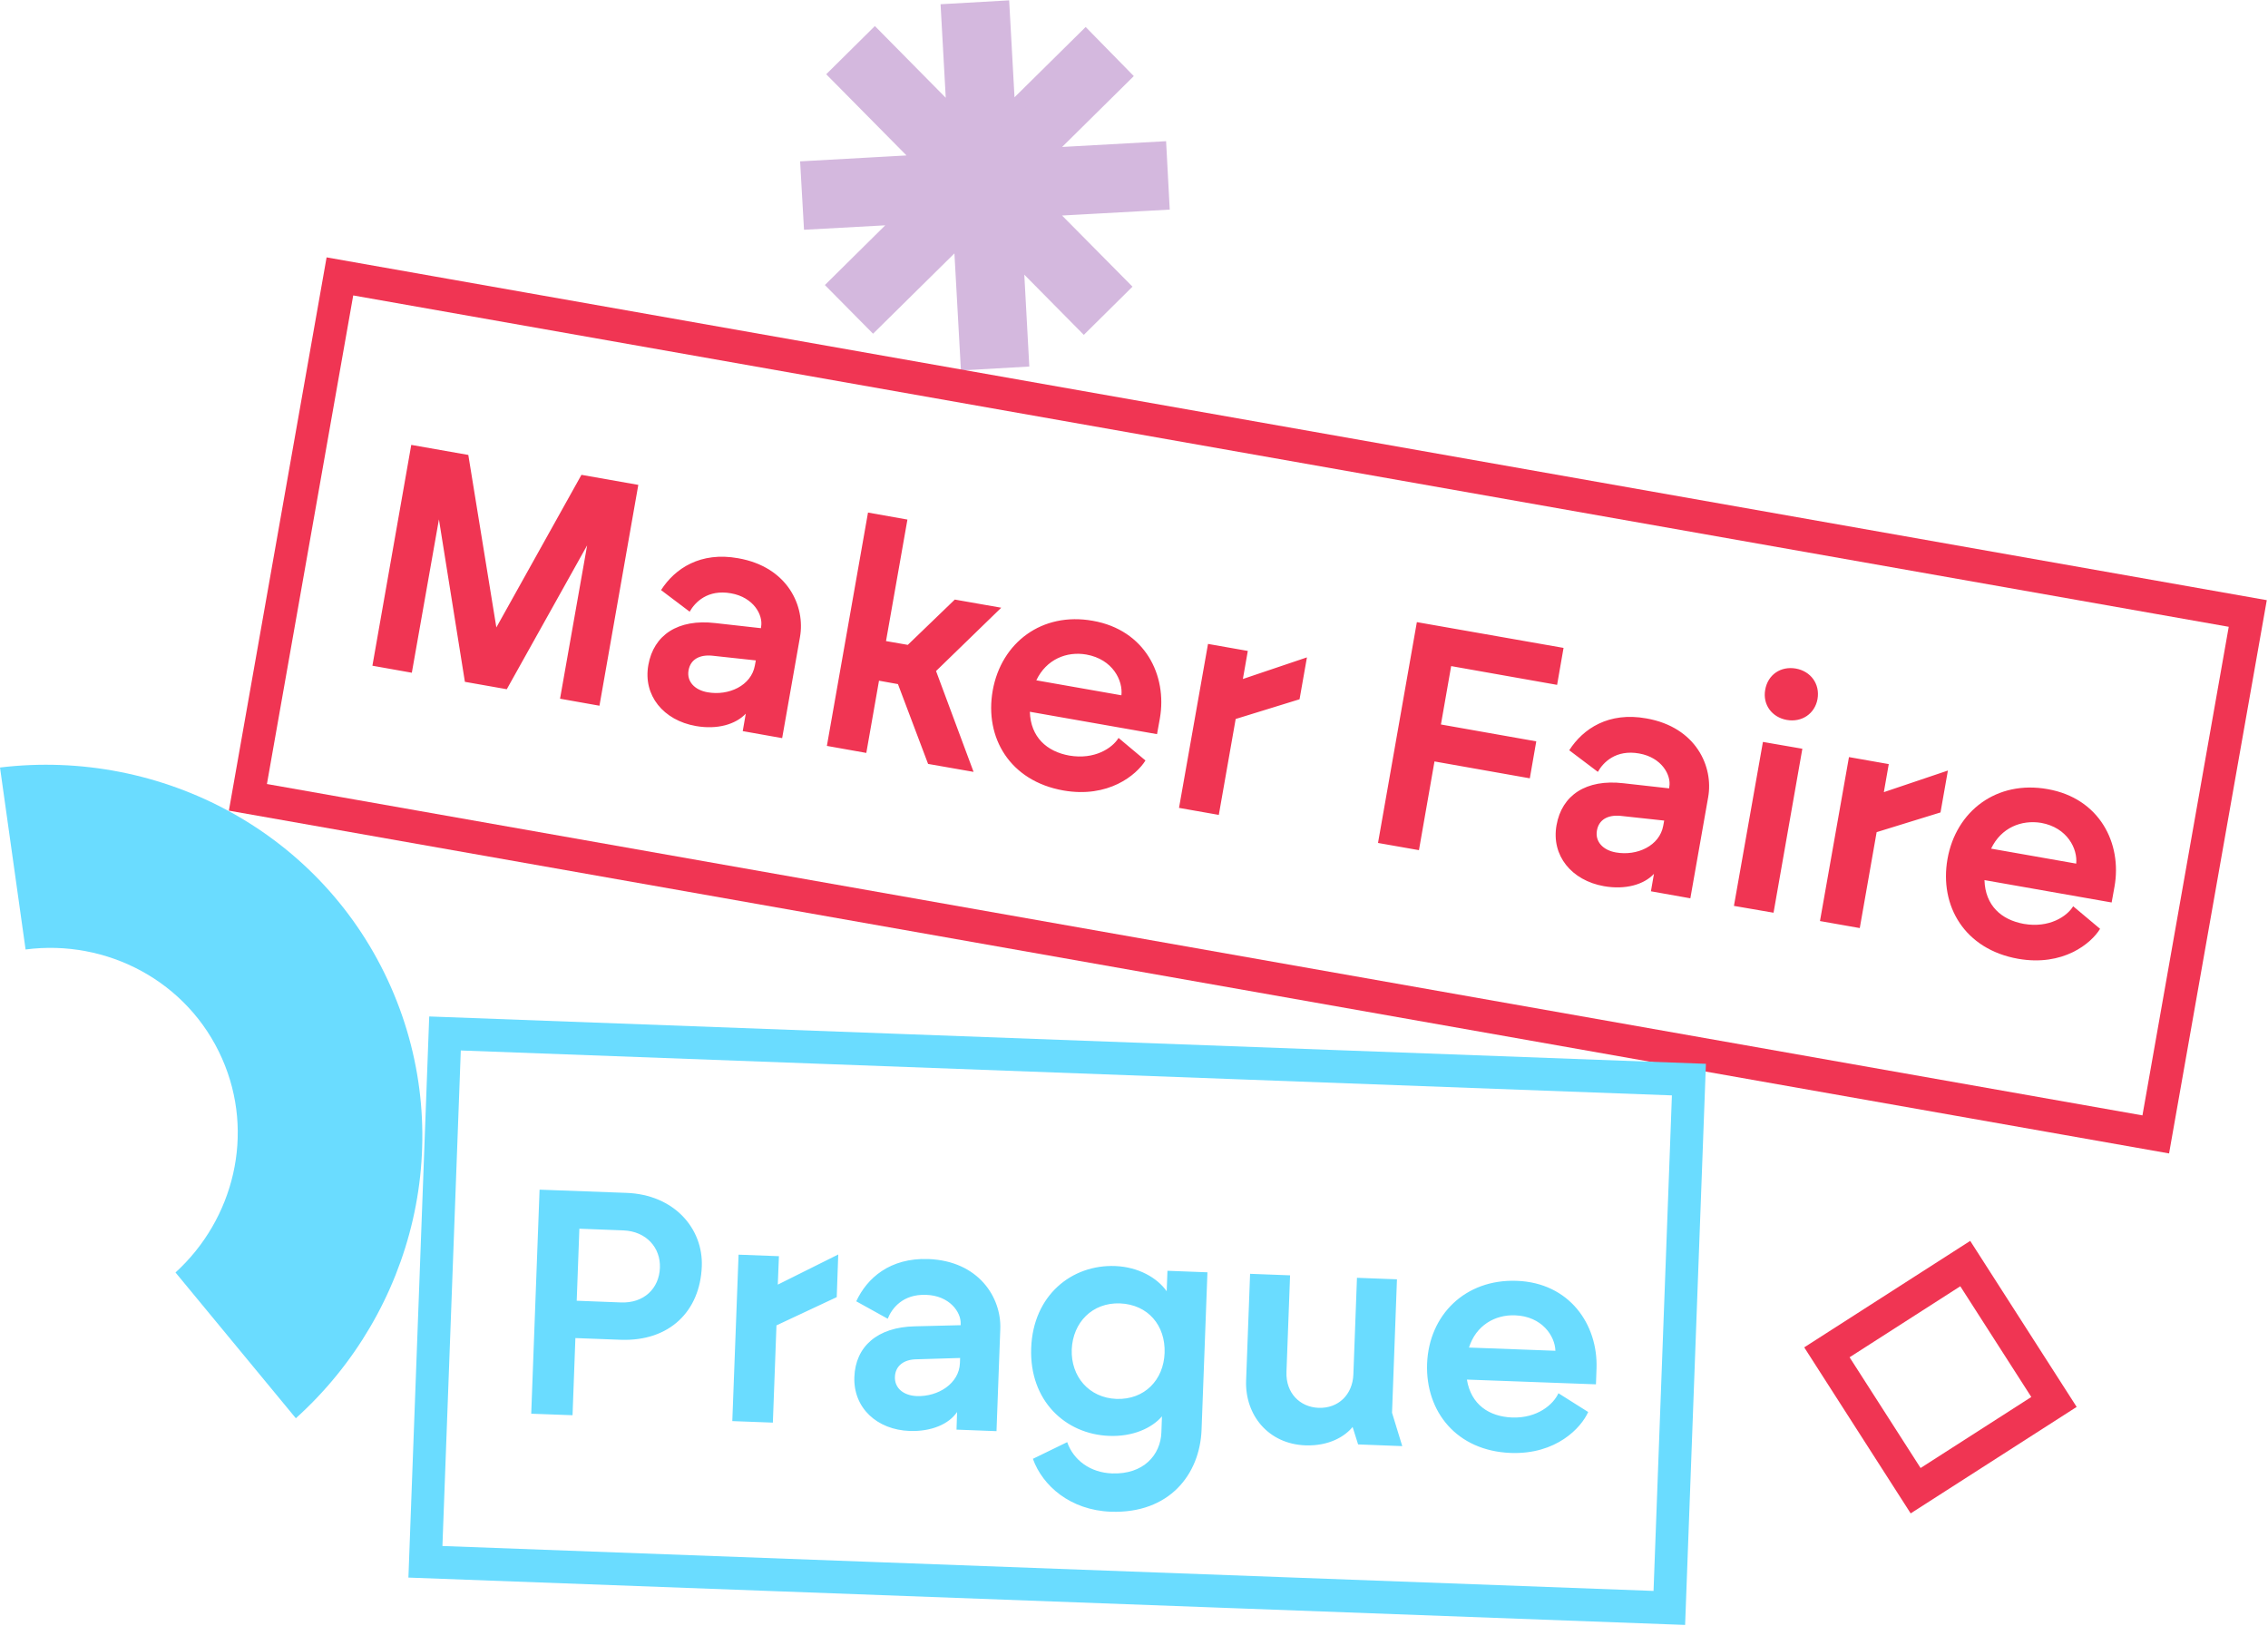 <?xml version="1.0" encoding="utf-8"?>
<!-- Generator: Adobe Illustrator 27.7.0, SVG Export Plug-In . SVG Version: 6.00 Build 0)  -->
<svg version="1.1" id="Layer_1" xmlns="http://www.w3.org/2000/svg" xmlns:xlink="http://www.w3.org/1999/xlink" x="0px" y="0px"
	 viewBox="0 0 1196.7 858" style="enable-background:new 0 0 1196.7 858;" xml:space="preserve">
<style type="text/css">
	.st0{fill:#6ADCFF;}
	.st1{fill:#D4B8DE;stroke:#D4B8DE;stroke-width:8;}
	.st2{fill:none;stroke:#F03553;stroke-width:17.322;}
	.st3{fill:#F03553;}
	.st4{fill:none;stroke:#6ADCFF;stroke-width:17.322;}
	.st5{fill:none;stroke:#F03553;stroke-width:17.32;}
</style>
<path class="st0" d="M156.1,748.2c62.5-56.3,85.4-147.4,50.2-227.4C170.5,439.4,85.4,394.6,0,404.9l13.5,96
	c42.8-5.6,85.7,16.7,103.7,57.6c17.5,39.6,6.2,84.7-24.6,112.8L156.1,748.2z"/>
<path class="st1" d="M572.8,19.9l-41,40.5l-3.1-56L500.5,6l3.1,55.9l-42-42.5l-20,19.8l45.8,46.3l-61,3.4l1.6,28.1l49.4-2.7
	l-36.5,36.1l19.8,20l46.4-45.8l3.7,66.6l28.1-1.6l-3-55l36,36.4l20-19.8l-40.6-41l61.7-3.4l-1.5-28.1l-61.4,3.4l42.5-42L572.8,19.9z
	"/>
<rect x="518.7" y="-138.9" transform="matrix(0.174 -0.985 0.985 0.174 177.368 955.718)" class="st2" width="279" height="1022"/>
<path class="st3" d="M196.5,351.2L217,234.7l30.1,5.3l14.8,91l44.9-80.5l30,5.3l-20.5,116.5l-20.8-3.7l14.3-80.9l-42.4,75.9
	l-22.1-3.9L231.6,274l-14.3,80.9L196.5,351.2z M367.1,383c-17-3-27.9-16.1-25-32.2c2.8-15.8,15.6-24.4,35.3-22.1l24.1,2.7l0.1-0.8
	c1.1-6.2-4-15.5-15.9-17.6c-12.3-2.2-19,4.7-21.8,9.7l-15.1-11.4c7.3-11.4,20.8-20.4,40.7-16.8c26.3,4.6,35.5,25.5,32.6,41.6
	l-9.4,53.3l-20.8-3.7l1.6-9.2C388.1,382.2,378.4,385,367.1,383z M363.3,353.7c-1,5.8,3.2,10.3,10,11.5c11.2,2,23.1-3.5,25-14.1
	l0.5-2.7l-23.1-2.5C369.2,345.3,364.3,347.8,363.3,353.7z M436.3,393.5l21.7-123.1l20.8,3.7l-11.3,64.1l11.5,2l24.8-23.9l24.5,4.3
	l-34.4,33.4l19.8,53.2l-24-4.2l-15.9-42.1l-10-1.8l-6.7,38.1L436.3,393.5z M561,417c-28.1-5-41.6-27.8-37.2-52.7
	c4.5-25.3,26-41.6,52.8-36.8c27.5,4.8,39.4,28.7,35.4,51.5l-1.5,8.3l-67.1-11.8c0.4,13.4,9,21,20.8,23.1c13.3,2.3,22.7-3.9,26-9.3
	l14.2,11.9C599.6,408.9,584.8,421.2,561,417z M546.8,358.9l44.9,7.9c0.9-7.7-4.5-19-18.5-21.5C562.8,343.5,552.1,347.8,546.8,358.9z
	 M622.1,426.2l15.3-86.5l21,3.7l-2.6,14.8l33.8-11.4l-3.9,22.1L652,379.3l-8.9,50.6L622.1,426.2z M727.1,444.7l20.5-116.5l77.4,13.6
	l-3.4,19.5l-55.9-9.9l-5.4,30.8l50.3,8.9l-3.4,19.5l-50.3-8.9l-8.2,46.8L727.1,444.7z M846.3,467.5c-17-3-27.9-16.1-25-32.2
	c2.8-15.8,15.6-24.4,35.3-22.1l24.1,2.7l0.1-0.8c1.1-6.2-4-15.5-15.9-17.6c-12.3-2.2-19,4.7-21.8,9.7l-15.1-11.4
	c7.3-11.4,20.8-20.4,40.7-16.8c26.3,4.6,35.5,25.5,32.6,41.6l-9.4,53.3l-20.8-3.7l1.6-9.2C867.4,466.7,857.6,469.5,846.3,467.5z
	 M842.6,438.2c-1,5.8,3.2,10.3,10,11.5c11.2,2,23.1-3.5,25-14.1l0.5-2.7l-23.1-2.5C848.5,429.8,843.6,432.3,842.6,438.2z
	 M914.9,477.9l15.3-86.5L951,395l-15.2,86.5L914.9,477.9z M931.4,363.9c1.4-8,8.2-12.6,16.2-11.2c7.8,1.4,12.8,8.1,11.4,16.1
	c-1.4,7.8-8.4,12.4-16.2,11C934.9,378.4,930,371.7,931.4,363.9z M960.3,485.9l15.3-86.5l21,3.7l-2.6,14.8l33.8-11.4l-3.9,22.1
	L990.2,439l-8.9,50.6L960.3,485.9z M1064.8,505.8c-28.1-5-41.6-27.8-37.2-52.7c4.5-25.3,26-41.6,52.8-36.8
	c27.5,4.8,39.4,28.7,35.3,51.5l-1.5,8.3l-67.1-11.8c0.4,13.5,9,21,20.8,23.1c13.3,2.3,22.7-3.9,26-9.3l14.2,11.9
	C1103.4,497.7,1088.6,510,1064.8,505.8z M1050.6,447.7l44.9,7.9c0.8-7.7-4.6-19-18.5-21.5C1066.6,432.4,1055.9,436.6,1050.6,447.7z"
	/>
<rect x="418.6" y="368" transform="matrix(3.703422e-02 -0.999 0.999 3.703422e-02 -158.663 1228.478)" class="st4" width="279" height="657"/>
<path class="st0" d="M280.3,745.8l4.4-118.2l45.8,1.7c25.3,0.9,40.6,18.9,39.8,38.8c-0.9,23.6-17,39.6-42.7,38.7l-24-0.9l-1.5,40.7
	L280.3,745.8z M304.3,686.2l23.3,0.9c12.2,0.5,20.2-7.4,20.6-18.3c0.4-10.6-7.2-19.2-19.2-19.7l-23.3-0.9L304.3,686.2z M386.4,749.7
	l3.3-87.8l21.3,0.8l-0.6,15l31.9-15.9l-0.8,22.5l-31.8,14.9l-1.9,51.3L386.4,749.7z M480,754.9c-17.2-0.6-29.8-12.1-29.2-28.5
	c0.6-16,12.1-26.3,31.9-26.7l24.2-0.6l0-0.8c0.2-6.2-6-14.8-18.2-15.2c-12.5-0.5-18.2,7.3-20.3,12.6l-16.6-9.2
	c5.7-12.3,17.8-23,38-22.3c26.7,1,38.6,20.4,38,36.8l-2,54l-21.1-0.8l0.3-9.3C500.7,751.3,491.4,755.3,480,754.9z M472.2,726.4
	c-0.2,5.9,4.5,9.8,11.5,10.1c11.3,0.4,22.4-6.6,22.8-17.4l0.1-2.7l-23.2,0.7C477,717.2,472.4,720.5,472.2,726.4z M586.8,777.3
	c16.5,0.6,25.6-9.7,26-21.7l0.3-8.4c-5.3,6.2-15.4,10.8-27.9,10.3c-23.1-0.9-42.1-18.6-41.1-46.3c1-27.9,21.4-44.2,44.4-43.3
	c12.2,0.5,22.1,6.2,27.1,13.3l0.4-10.8l21.1,0.8l-3.1,83.1c-0.9,23.5-17,44.3-47.9,43.2c-21.4-0.8-36-13.7-41.1-27.9l18.1-8.8
	C566.4,770.3,575.3,776.9,586.8,777.3z M565.5,711.9c-0.5,14.2,9,25.5,23.6,26.1c14.9,0.5,24.9-10.1,25.4-24.3
	c0.5-14.4-8.7-25.5-23.6-26.1C576.4,687.1,566.1,697.6,565.5,711.9z M688.9,762.5c-19.8-0.7-32-16.1-31.4-34.1l2.1-56.4l21.1,0.8
	l-1.9,51c-0.4,11.1,7.1,18.5,16.9,18.9c10.6,0.4,18-7.1,18.4-17.6l1.9-51l21.1,0.8l-2.6,70.4l5.4,17.6l-23.3-0.9l-2.9-9.2
	C709.7,757.7,701.4,762.9,688.9,762.5z M797.1,766.5c-28.5-1.1-45-21.8-44.1-47.1c1-25.7,20.1-44.7,47.3-43.7
	c27.9,1,42.9,23.1,42.1,46.2l-0.3,8.4l-68.1-2.5c2.2,13.3,11.8,19.5,23.8,20c13.5,0.5,21.9-7,24.5-12.8l15.7,9.9
	C834.3,753.2,821.2,767.4,797.1,766.5z M775.1,710.9l45.6,1.7c-0.2-7.8-7.1-18.2-21.3-18.7C788.8,693.5,778.8,699.2,775.1,710.9z"/>
<rect x="980.2" y="682.5" transform="matrix(0.842 -0.54 0.54 0.842 -229.922 668.057)" class="st5" width="86.7" height="86.7"/>
</svg>
